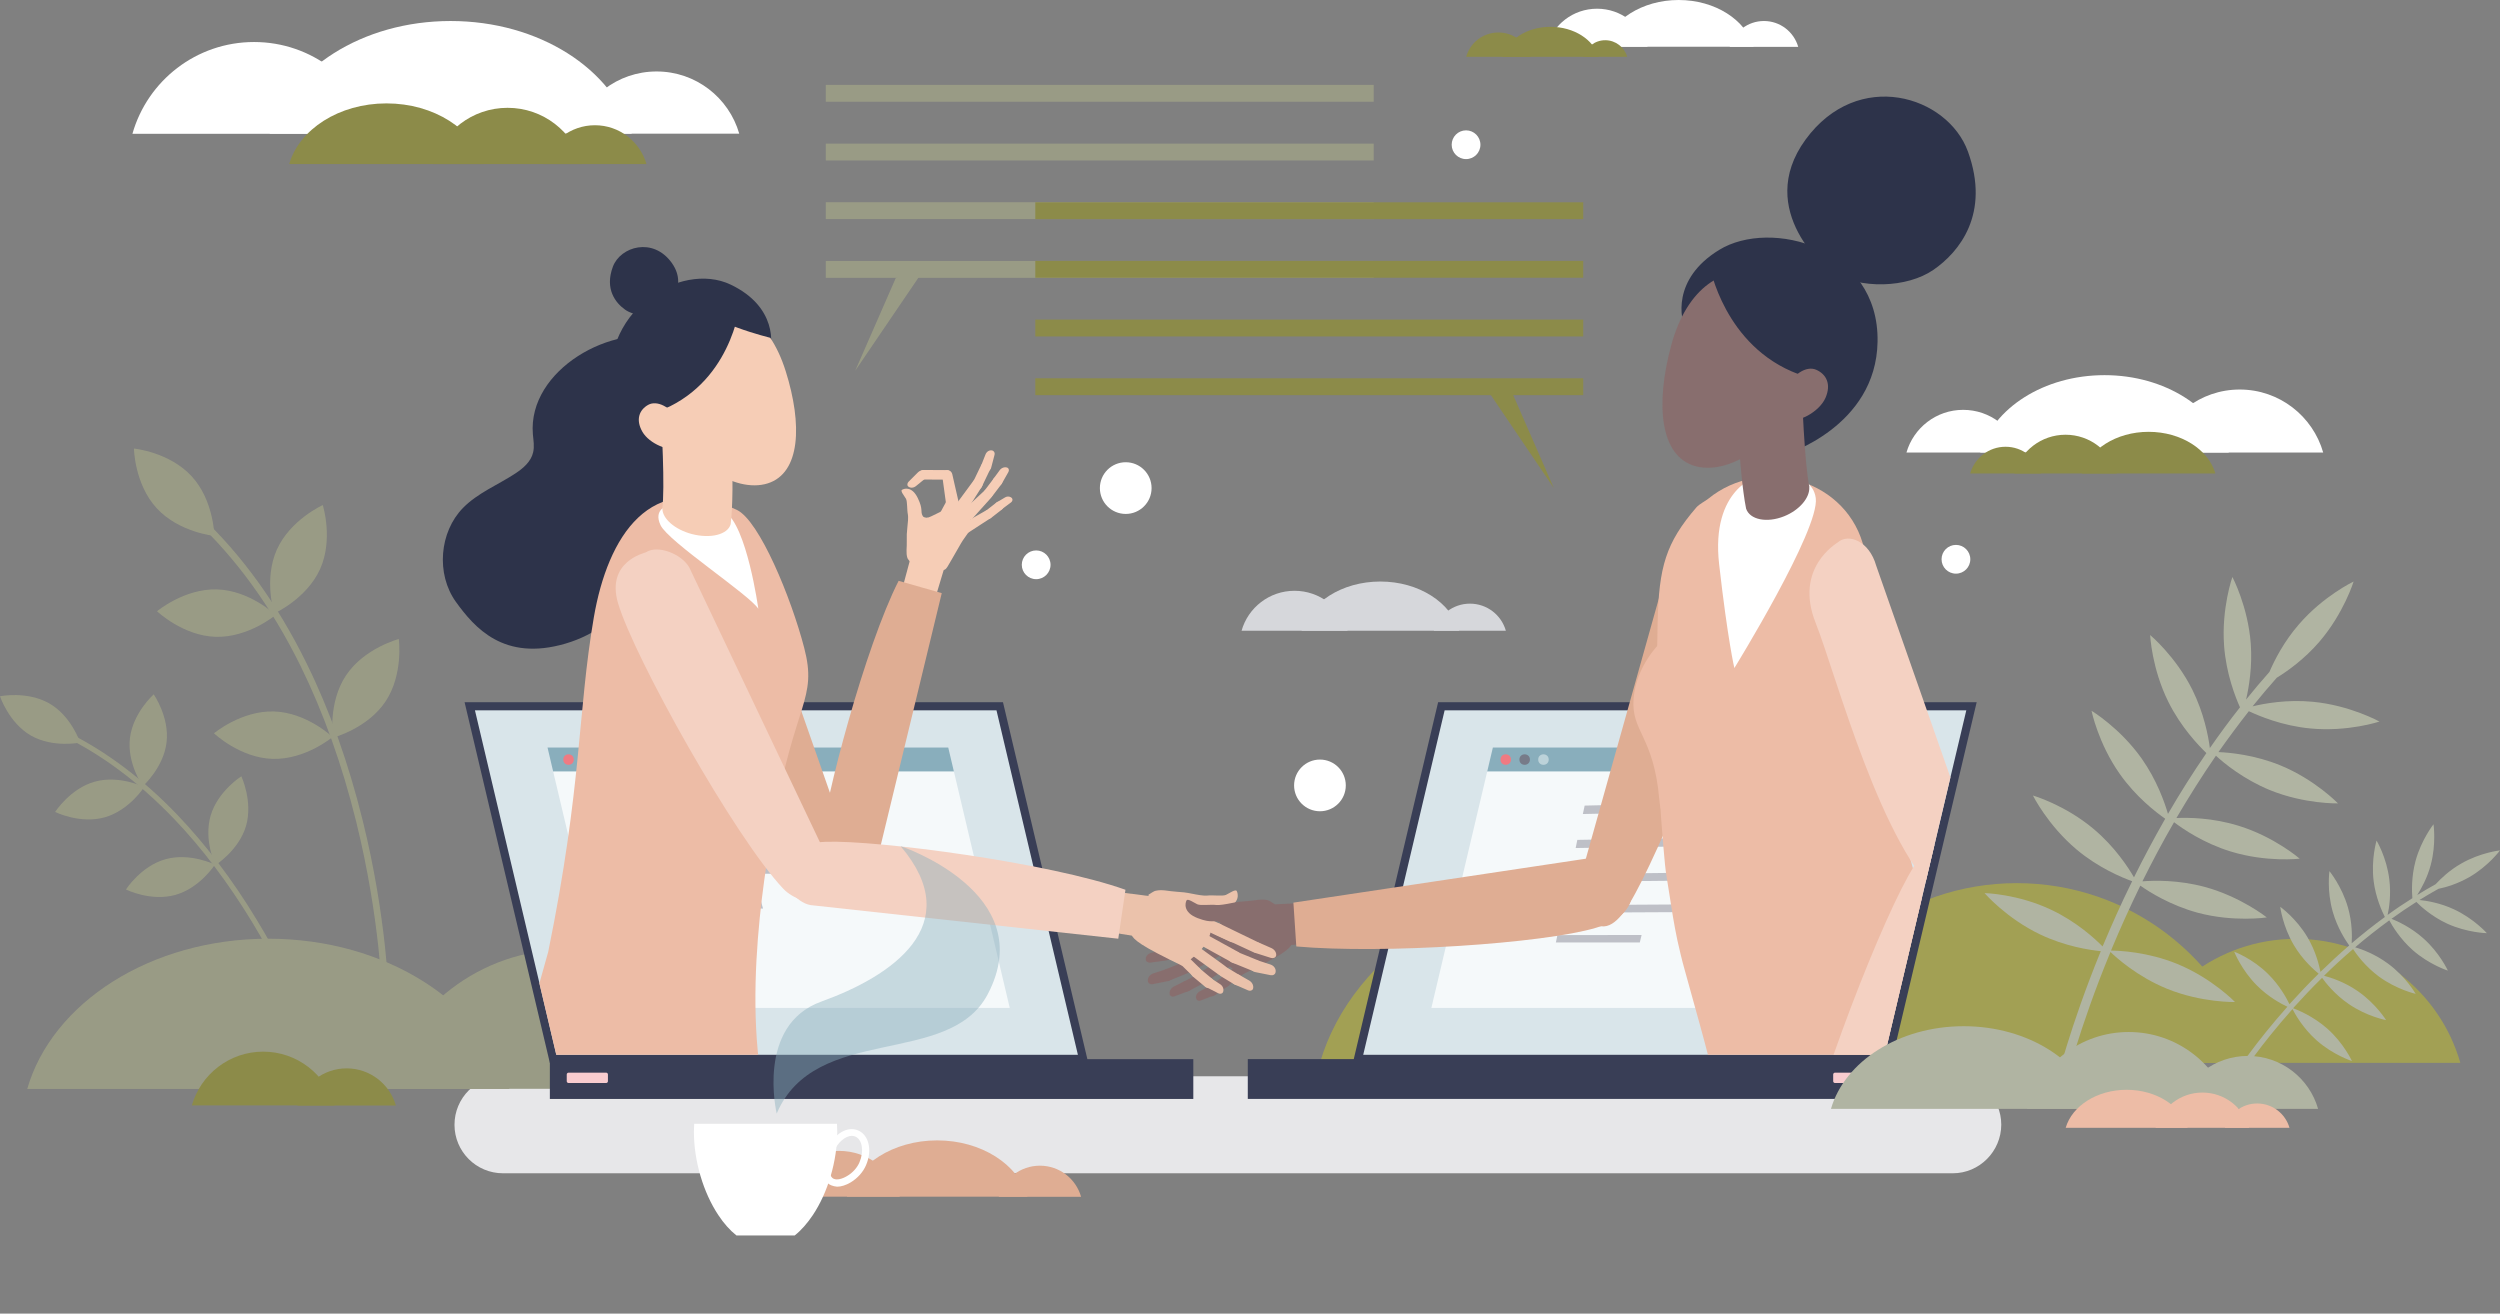 <svg xmlns="http://www.w3.org/2000/svg" xmlns:xlink="http://www.w3.org/1999/xlink" id="Calque_1" x="0px" y="0px" viewBox="0 0 180.86 95.03" style="enable-background:new 0 0 180.86 95.03;" xml:space="preserve"><rect x="0" y="0" width="180.86" height="95.03" fill="#808080" stroke="none"/><style type="text/css">	.st0{fill:#999B85;}	.st1{fill:#8C8B49;}	.st2{fill:#E7E7E9;}	.st3{fill:#D6D7DB;}	.st4{fill:#A2A054;}	.st5{fill:#FFFFFF;}	.st6{fill:#B0B4A2;}	.st7{fill:#DFAD93;}	.st8{fill:#A29394;}	.st9{fill:#393E56;}	.st10{fill:#D9E5EA;}	.st11{fill:#F9CCCF;}	.st12{fill:#89AEBC;}	.st13{fill:#F5F9FA;}	.st14{fill:#EF7A82;}	.st15{fill:#777B89;}	.st16{fill:#BCD2D9;}	.st17{fill:#BEC0C7;}	.st18{clip-path:url(#SVGID_2_);}	.st19{fill:#EDBCA6;}	.st20{fill:#F4D1C2;}	.st21{fill:#EBC2AB;}	.st22{fill:#886E6E;}	.st23{fill:#2D334A;}	.st24{clip-path:url(#SVGID_4_);}	.st25{fill:#F6CDB6;}	.st26{opacity:0.43;fill:#89AEBC;enable-background:new    ;}</style><g>	<g>		<path class="st0" d="M23.16,41.16c-0.97,2.16-3.32,3.22-3.32,3.22s-0.78-2.45,0.19-4.62c0.97-2.16,3.32-3.22,3.32-3.22   S24.13,39,23.16,41.16z"></path>		<path class="st0" d="M27.89,50.75c-1.32,1.97-3.81,2.62-3.81,2.62s-0.36-2.55,0.96-4.52c1.32-1.97,3.81-2.62,3.81-2.62   S29.2,48.78,27.89,50.75z"></path>		<path class="st0" d="M13.86,34.45c1.61,1.74,1.65,4.32,1.65,4.32s-2.56-0.25-4.17-2c-1.61-1.74-1.65-4.32-1.65-4.32   S12.25,32.7,13.86,34.45z"></path>		<path class="st0" d="M15.7,42.64c2.37,0.07,4.24,1.85,4.24,1.85s-1.97,1.65-4.34,1.58c-2.37-0.07-4.24-1.85-4.24-1.85   S13.33,42.57,15.7,42.64z"></path>		<path class="st0" d="M19.82,51.47c2.37,0.07,4.24,1.85,4.24,1.85s-1.97,1.65-4.34,1.58s-4.24-1.85-4.24-1.85   S17.45,51.4,19.82,51.47z"></path>		<g>			<path class="st0" d="M28.13,72.16l-0.48,0.01c0-0.06-0.14-5.68-1.88-12.72c-1.02-4.13-2.38-7.93-4.04-11.3    c-2.08-4.21-4.64-7.75-7.61-10.52l0.33-0.35c3.02,2.82,5.61,6.41,7.71,10.67c1.68,3.4,3.05,7.24,4.08,11.41    C27.99,66.43,28.13,72.1,28.13,72.16z"></path>		</g>	</g>	<g>		<path class="st0" d="M12.05,53.71c-0.22,1.83-1.72,3.17-1.72,3.17S9.18,55.23,9.4,53.4c0.22-1.83,1.72-3.17,1.72-3.17   S12.27,51.88,12.05,53.71z"></path>		<path class="st0" d="M17.8,59.75c-0.52,1.77-2.22,2.84-2.22,2.84s-0.86-1.81-0.34-3.59c0.52-1.77,2.22-2.84,2.22-2.84   S18.31,57.97,17.8,59.75z"></path>		<path class="st0" d="M3.57,50.89c1.6,0.92,2.23,2.83,2.23,2.83s-1.96,0.41-3.57-0.51C0.63,52.28,0,50.37,0,50.37   S1.96,49.97,3.57,50.89z"></path>		<path class="st0" d="M6.85,56.55c1.78-0.5,3.58,0.39,3.58,0.39s-1.08,1.69-2.86,2.19c-1.78,0.5-3.58-0.39-3.58-0.39   S5.07,57.05,6.85,56.55z"></path>		<path class="st0" d="M11.97,62.16c1.78-0.5,3.58,0.39,3.58,0.39s-1.08,1.69-2.86,2.19c-1.78,0.5-3.58-0.39-3.58-0.39   S10.19,62.66,11.97,62.16z"></path>		<g>			<path class="st0" d="M22.96,75.61l-0.36,0.12c-0.01-0.04-1.43-4.19-4.36-9.02c-1.72-2.83-3.62-5.35-5.64-7.46    c-2.53-2.64-5.25-4.68-8.11-6.05l0.16-0.34c2.9,1.39,5.67,3.46,8.22,6.13c2.04,2.14,3.96,4.67,5.69,7.53    C21.53,71.39,22.95,75.57,22.96,75.61z"></path>		</g>	</g>	<g>		<rect x="59.74" y="6.14" class="st0" width="39.64" height="1.22"></rect>		<rect x="59.74" y="10.39" class="st0" width="39.64" height="1.22"></rect>		<rect x="59.74" y="14.63" class="st0" width="39.64" height="1.22"></rect>		<rect x="59.74" y="18.88" class="st0" width="39.64" height="1.22"></rect>		<polygon class="st0" points="64.81,20.1 61.87,26.82 66.85,19.49   "></polygon>	</g>	<g>					<rect x="74.9" y="14.63" transform="matrix(-1 -1.224647e-16 1.224647e-16 -1 189.438 30.485)" class="st1" width="39.64" height="1.22"></rect>					<rect x="74.9" y="18.88" transform="matrix(-1 -1.224647e-16 1.224647e-16 -1 189.438 38.972)" class="st1" width="39.64" height="1.22"></rect>					<rect x="74.9" y="23.12" transform="matrix(-1 -1.224647e-16 1.224647e-16 -1 189.438 47.46)" class="st1" width="39.64" height="1.22"></rect>					<rect x="74.9" y="27.36" transform="matrix(-1 -1.224647e-16 1.224647e-16 -1 189.438 55.947)" class="st1" width="39.64" height="1.22"></rect>		<polygon class="st1" points="109.47,28.58 112.41,35.31 107.44,27.97   "></polygon>	</g>	<g>		<path class="st2" d="M141.27,84.88H36.39c-1.94,0-3.51-1.57-3.51-3.51c0-1.94,1.57-3.51,3.51-3.51h104.88   c1.94,0,3.51,1.57,3.51,3.51C144.77,83.3,143.2,84.88,141.27,84.88z"></path>	</g>	<g>		<path class="st3" d="M106.34,43.67c1.24,0,2.28,0.83,2.6,1.96h-5.21C104.06,44.5,105.11,43.67,106.34,43.67z"></path>		<path class="st3" d="M93.65,42.74c1.82,0,3.36,1.22,3.84,2.89h-7.67C90.29,43.96,91.83,42.74,93.65,42.74z"></path>		<path class="st3" d="M105.56,45.63c-0.59-2.04-2.92-3.56-5.7-3.56c-2.79,0-5.12,1.52-5.7,3.56H105.56z"></path>	</g>	<g>		<path class="st4" d="M145.9,63.89c8.19,0,15.11,5.5,17.25,13h-34.5C130.8,69.38,137.71,63.89,145.9,63.89z"></path>		<path class="st4" d="M166.09,67.92c5.66,0,10.42,3.79,11.9,8.97h-23.81C155.66,71.71,160.43,67.92,166.09,67.92z"></path>		<path class="st4" d="M140.43,76.89c-2.32-8.02-11.5-14-22.47-14c-10.97,0-20.15,5.99-22.47,14H140.43z"></path>	</g>	<g>		<path class="st5" d="M47.5,5.17c2.84,0,5.23,1.9,5.98,4.5H41.53C42.27,7.07,44.66,5.17,47.5,5.17z"></path>		<path class="st5" d="M18.38,3.04c4.18,0,7.71,2.8,8.8,6.64H9.58C10.67,5.84,14.2,3.04,18.38,3.04z"></path>		<path class="st5" d="M45.7,9.67C44.35,5,39,1.52,32.6,1.52S20.86,5,19.51,9.67H45.7z"></path>	</g>	<g>		<path class="st1" d="M36.72,7.8c2.57,0,4.73,1.72,5.4,4.07h-10.8C31.99,9.52,34.15,7.8,36.72,7.8z"></path>		<path class="st1" d="M43.04,9.06c1.77,0,3.26,1.19,3.73,2.81h-7.45C39.77,10.25,41.27,9.06,43.04,9.06z"></path>		<path class="st1" d="M35,11.87c-0.73-2.51-3.6-4.39-7.04-4.39s-6.31,1.88-7.04,4.39H35z"></path>	</g>	<g>		<path class="st5" d="M142.02,29.65c-1.95,0-3.59,1.31-4.1,3.09h8.21C145.62,30.95,143.97,29.65,142.02,29.65z"></path>		<path class="st5" d="M162.03,28.18c-2.87,0-5.29,1.93-6.05,4.56h12.09C167.32,30.11,164.9,28.18,162.03,28.18z"></path>		<path class="st5" d="M143.26,32.74c0.93-3.21,4.6-5.6,8.99-5.6s8.06,2.4,8.99,5.6H143.26z"></path>	</g>	<g>		<path class="st1" d="M149.43,31.45c-1.76,0-3.25,1.18-3.71,2.8h7.42C152.68,32.63,151.19,31.45,149.43,31.45z"></path>		<path class="st1" d="M145.09,32.32c-1.22,0-2.24,0.82-2.56,1.93h5.12C147.33,33.14,146.31,32.32,145.09,32.32z"></path>		<path class="st1" d="M150.61,34.25c0.5-1.72,2.47-3.01,4.83-3.01s4.33,1.29,4.83,3.01H150.61z"></path>	</g>	<g>		<path class="st5" d="M127.61,1.52c1.18,0,2.17,0.79,2.48,1.87h-4.96C125.44,2.3,126.44,1.52,127.61,1.52z"></path>		<path class="st5" d="M115.54,0.63c1.73,0,3.2,1.16,3.65,2.75h-7.3C112.34,1.79,113.8,0.63,115.54,0.63z"></path>		<path class="st5" d="M126.86,3.38C126.3,1.45,124.09,0,121.44,0s-4.87,1.45-5.43,3.38H126.86z"></path>	</g>	<g>		<path class="st0" d="M41.09,68.68c6.36,0,11.72,4.27,13.39,10.09H27.71C29.37,72.95,34.73,68.68,41.09,68.68z"></path>		<path class="st0" d="M56.76,71.81c4.39,0,8.09,2.94,9.24,6.96H47.52C48.67,74.75,52.37,71.81,56.76,71.81z"></path>		<path class="st0" d="M36.85,78.78c-1.8-6.22-8.92-10.87-17.44-10.87S3.76,72.55,1.97,78.78H36.85z"></path>	</g>	<g>		<path class="st1" d="M19.04,76.08c2.45,0,4.52,1.65,5.16,3.89H13.88C14.52,77.73,16.59,76.08,19.04,76.08z"></path>		<path class="st1" d="M25.08,77.29c1.69,0,3.12,1.14,3.56,2.69h-7.13C21.96,78.42,23.39,77.29,25.08,77.29z"></path>	</g>	<path class="st6" d="M148.42,65.83c1.79,0.85,3.11,2.05,3.69,2.64c0.02-0.05,0.04-0.11,0.07-0.16c0.58-1.38,1.26-2.92,2.07-4.56  c-0.73-0.26-2.45-0.97-4.03-2.3c-2.08-1.75-3.15-3.9-3.15-3.9s2.31,0.67,4.39,2.42c1.53,1.28,2.51,2.79,2.92,3.5  c0.67-1.36,1.43-2.78,2.26-4.24c-0.65-0.45-2.11-1.57-3.28-3.23c-1.57-2.22-2.05-4.58-2.05-4.58s2.06,1.24,3.63,3.46  c1.09,1.55,1.66,3.17,1.9,4c0.84-1.45,1.77-2.93,2.78-4.4c-0.57-0.55-1.84-1.87-2.75-3.7c-1.21-2.43-1.32-4.84-1.32-4.84  s1.85,1.54,3.06,3.97c0.83,1.68,1.15,3.34,1.26,4.21c0.69-0.99,1.41-1.98,2.18-2.95c-0.33-0.73-1-2.43-1.15-4.45  c-0.2-2.71,0.6-4.98,0.6-4.98s1.13,2.13,1.33,4.83c0.12,1.65-0.13,3.13-0.34,4.04c0.55-0.68,1.11-1.35,1.69-2  c0.37-0.86,1.05-2.2,2.14-3.45c1.78-2.06,3.95-3.09,3.95-3.09s-0.71,2.3-2.48,4.36c-1.07,1.24-2.28,2.11-3.08,2.6  c-0.6,0.68-1.19,1.37-1.75,2.07c0.86-0.21,2.51-0.51,4.37-0.33c2.7,0.26,4.81,1.43,4.81,1.43s-2.28,0.76-4.99,0.5  c-2.05-0.19-3.76-0.92-4.46-1.25c-0.77,0.98-1.5,1.97-2.2,2.96c0.82,0.03,2.61,0.2,4.46,0.95c2.52,1.03,4.19,2.76,4.19,2.76  s-2.41,0.06-4.92-0.96c-1.91-0.78-3.34-1.96-3.91-2.49c-1.04,1.51-1.99,3.03-2.86,4.51c0.83-0.04,2.61-0.03,4.5,0.56  c2.6,0.8,4.42,2.38,4.42,2.38s-2.39,0.28-4.99-0.52c-1.96-0.6-3.47-1.64-4.1-2.12c-0.85,1.47-1.61,2.91-2.29,4.28  c0.84-0.07,2.6-0.11,4.5,0.4c2.62,0.71,4.5,2.21,4.5,2.21s-2.38,0.36-5-0.34c-1.95-0.53-3.49-1.49-4.15-1.96  c-0.79,1.62-1.47,3.14-2.04,4.5c-0.03,0.07-0.06,0.14-0.08,0.2c0.55,0,2.62,0.08,4.78,0.96c2.52,1.03,4.19,2.76,4.19,2.76  s-2.41,0.06-4.92-0.96c-2.16-0.88-3.7-2.28-4.09-2.66c-2.31,5.59-3.29,9.68-3.3,9.72l-0.65-0.15c0.01-0.04,0.98-4.09,3.25-9.63  c-0.82-0.08-2.59-0.35-4.39-1.21c-2.45-1.17-4.02-2.99-4.02-2.99S145.97,64.66,148.42,65.83z"></path>	<path class="st6" d="M164.09,70.47c0.83,0.82,1.33,1.74,1.54,2.18c0.02-0.03,0.05-0.05,0.07-0.08c0.59-0.65,1.27-1.38,2.04-2.13  c-0.35-0.29-1.17-1.01-1.79-2.06c-0.82-1.38-0.99-2.78-0.99-2.78s1.15,0.82,1.97,2.2c0.6,1.01,0.85,2.04,0.94,2.51  c0.64-0.62,1.33-1.27,2.08-1.91c-0.27-0.38-0.86-1.28-1.19-2.44c-0.44-1.54-0.24-2.94-0.24-2.94s0.9,1.09,1.34,2.63  c0.31,1.07,0.3,2.08,0.27,2.59c0.75-0.64,1.55-1.28,2.4-1.9c-0.21-0.42-0.66-1.4-0.81-2.59c-0.2-1.59,0.21-2.94,0.21-2.94  s0.73,1.22,0.92,2.8c0.14,1.09-0.01,2.08-0.12,2.58c0.57-0.42,1.17-0.82,1.79-1.21c-0.04-0.47-0.08-1.54,0.23-2.7  c0.42-1.54,1.3-2.65,1.3-2.65s0.21,1.4-0.2,2.94c-0.25,0.94-0.68,1.71-0.98,2.18c0.43-0.27,0.88-0.53,1.33-0.78  c0.37-0.4,1.01-1.02,1.86-1.5c1.39-0.8,2.8-0.95,2.8-0.95s-0.84,1.14-2.23,1.94c-0.84,0.48-1.68,0.73-2.22,0.84  c-0.47,0.26-0.93,0.53-1.38,0.81c0.52,0.05,1.5,0.21,2.49,0.67c1.45,0.67,2.39,1.73,2.39,1.73s-1.42-0.03-2.87-0.69  c-1.1-0.51-1.91-1.24-2.23-1.57c-0.62,0.39-1.22,0.8-1.8,1.22c0.45,0.18,1.41,0.62,2.29,1.4c1.2,1.06,1.79,2.35,1.79,2.35  s-1.35-0.43-2.55-1.49c-0.91-0.81-1.47-1.74-1.69-2.15c-0.87,0.64-1.7,1.29-2.47,1.95c0.47,0.14,1.45,0.49,2.39,1.19  c1.29,0.95,1.99,2.18,1.99,2.18s-1.38-0.31-2.67-1.26c-0.97-0.72-1.61-1.59-1.86-1.98c-0.76,0.65-1.46,1.3-2.1,1.93  c0.48,0.13,1.47,0.44,2.42,1.1c1.32,0.9,2.07,2.11,2.07,2.11s-1.39-0.26-2.71-1.17c-0.98-0.67-1.65-1.51-1.92-1.89  c-0.76,0.74-1.43,1.46-2.01,2.1c-0.03,0.03-0.06,0.06-0.09,0.1c0.3,0.11,1.44,0.56,2.47,1.47c1.2,1.06,1.79,2.35,1.79,2.35  s-1.35-0.43-2.55-1.49c-1.03-0.91-1.61-1.99-1.75-2.27c-2.37,2.66-3.71,4.74-3.73,4.76l-0.33-0.21c0.01-0.02,1.34-2.08,3.69-4.72  c-0.44-0.2-1.37-0.7-2.2-1.53c-1.13-1.13-1.65-2.45-1.65-2.45S162.96,69.34,164.09,70.47z"></path>	<g>		<path class="st7" d="M75.23,84.33c1.42,0,2.61,0.95,2.98,2.25h-5.96C72.62,85.28,73.81,84.33,75.23,84.33z"></path>		<path class="st7" d="M60.7,83.26c2.09,0,3.85,1.4,4.39,3.31h-8.78C56.85,84.66,58.61,83.26,60.7,83.26z"></path>		<path class="st7" d="M74.33,86.57c-0.67-2.33-3.34-4.07-6.53-4.07c-3.19,0-5.86,1.74-6.53,4.07H74.33z"></path>	</g>	<g>		<path class="st8" d="M42.06,70.94c0.22-0.04,0.43,0.11,0.47,0.33c0.02,0.1,0,0.2-0.05,0.28c0.29,0.39,0.56,0.79,0.79,1.2   c0-0.39,0.02-0.97,0.15-1.53c-0.09-0.06-0.16-0.16-0.19-0.28c-0.04-0.23,0.11-0.44,0.33-0.48c0.22-0.04,0.43,0.11,0.47,0.33   s-0.11,0.44-0.33,0.48c-0.03,0-0.05,0.01-0.08,0.01c-0.2,0.84-0.13,1.75-0.12,1.9c0.49,0.92,0.85,1.83,1.1,2.54   c0.44,1.29,0.62,2.25,0.62,2.26l-0.22,0.04c0-0.01-0.17-0.96-0.61-2.22c-0.13-0.38-0.29-0.82-0.49-1.28   c-0.15-0.06-0.71-0.26-1.5-0.27c-0.03,0.17-0.16,0.3-0.33,0.34c-0.22,0.04-0.43-0.11-0.47-0.33c-0.04-0.23,0.11-0.44,0.33-0.48   c0.2-0.04,0.38,0.08,0.45,0.26c0.63,0,1.11,0.12,1.39,0.21c-0.37-0.82-0.85-1.71-1.46-2.52c-0.04,0.02-0.08,0.04-0.12,0.04   c-0.22,0.04-0.43-0.11-0.47-0.33C41.69,71.2,41.84,70.98,42.06,70.94z"></path>		<path class="st8" d="M46.49,74.64c-0.12-0.11-0.57-0.5-1.3-0.79c-0.09,0.14-0.25,0.23-0.42,0.2c-0.22-0.04-0.37-0.26-0.33-0.48   c0.04-0.23,0.25-0.37,0.48-0.33c0.2,0.04,0.33,0.21,0.33,0.4c0.58,0.23,1,0.52,1.23,0.7c-0.06-0.9-0.21-1.91-0.5-2.88   c-0.04,0.01-0.08,0.01-0.13,0c-0.22-0.04-0.37-0.26-0.33-0.48c0.04-0.23,0.25-0.37,0.48-0.33c0.22,0.04,0.37,0.26,0.33,0.48   c-0.02,0.1-0.07,0.19-0.14,0.25c0.14,0.47,0.25,0.94,0.33,1.41c0.13-0.37,0.35-0.91,0.67-1.38c-0.07-0.09-0.1-0.21-0.08-0.33   c0.04-0.23,0.25-0.37,0.48-0.33c0.22,0.04,0.37,0.26,0.33,0.48s-0.25,0.37-0.48,0.33c-0.03,0-0.05-0.01-0.07-0.02   c-0.47,0.72-0.73,1.6-0.77,1.73c0.14,1.04,0.17,2.02,0.15,2.78c-0.03,1.36-0.2,2.33-0.2,2.34l-0.22-0.04c0-0.01,0.17-0.96,0.2-2.3   C46.52,75.62,46.51,75.15,46.49,74.64z"></path>	</g>	<g>		<path class="st1" d="M116.13,2.91c0.75,0,1.39,0.51,1.59,1.2h-3.17C114.74,3.42,115.37,2.91,116.13,2.91z"></path>		<path class="st1" d="M108.4,2.35c1.11,0,2.05,0.74,2.34,1.76h-4.67C106.35,3.09,107.29,2.35,108.4,2.35z"></path>		<path class="st1" d="M115.65,4.11c-0.36-1.24-1.78-2.17-3.48-2.17c-1.7,0-3.12,0.93-3.48,2.17H115.65z"></path>	</g>	<circle class="st5" cx="74.96" cy="40.86" r="1.04"></circle>	<circle class="st5" cx="141.5" cy="40.46" r="1.04"></circle>	<circle class="st5" cx="106.06" cy="10.47" r="1.04"></circle>	<circle class="st5" cx="81.44" cy="35.31" r="1.87"></circle>	<circle class="st5" cx="95.49" cy="56.82" r="1.87"></circle>	<g>		<rect x="90.27" y="76.62" class="st9" width="46.55" height="2.88"></rect>		<polygon class="st9" points="136.82,76.9 97.87,76.9 104.04,50.8 143,50.8   "></polygon>		<polygon class="st10" points="98.62,76.31 104.51,51.39 142.25,51.39 136.35,76.31   "></polygon>		<path class="st11" d="M135.47,78.35h-2.72c-0.07,0-0.13-0.06-0.13-0.13v-0.49c0-0.07,0.06-0.13,0.13-0.13h2.72   c0.07,0,0.13,0.06,0.13,0.13v0.49C135.6,78.29,135.54,78.35,135.47,78.35z"></path>		<g>			<polygon class="st12" points="136.99,54.08 108,54.08 107.59,55.82 136.58,55.82    "></polygon>			<polygon class="st13" points="107.59,55.82 103.55,72.92 132.53,72.92 136.58,55.82    "></polygon>		</g>		<circle class="st14" cx="108.93" cy="54.95" r="0.38"></circle>		<circle class="st15" cx="110.3" cy="54.95" r="0.38"></circle>		<circle class="st16" cx="111.66" cy="54.95" r="0.38"></circle>		<g>			<polygon class="st17" points="124.11,61.19 113.99,61.35 114.11,60.76 124.28,60.59    "></polygon>			<polygon class="st17" points="121.03,58.75 114.51,58.89 114.64,58.28 121.19,58.13    "></polygon>			<polygon class="st17" points="130.7,65.94 113.01,66.03 113.12,65.48 130.9,65.37    "></polygon>			<polygon class="st17" points="118.63,68.18 112.56,68.18 112.67,67.65 118.76,67.64    "></polygon>			<polygon class="st17" points="131.49,63.61 113.48,63.79 113.6,63.23 131.69,63.02    "></polygon>		</g>	</g>	<g>					<rect x="39.78" y="76.62" transform="matrix(-1 -1.224647e-16 1.224647e-16 -1 126.109 156.123)" class="st9" width="46.55" height="2.88"></rect>		<polygon class="st9" points="39.78,76.9 78.73,76.9 72.56,50.8 33.61,50.8   "></polygon>		<polygon class="st10" points="77.98,76.31 72.09,51.39 34.36,51.39 40.25,76.31   "></polygon>		<path class="st11" d="M41.13,78.35h2.72c0.07,0,0.13-0.06,0.13-0.13l0-0.49c0-0.07-0.06-0.13-0.13-0.13h-2.72   c-0.07,0-0.13,0.06-0.13,0.13v0.49C41,78.29,41.06,78.35,41.13,78.35z"></path>		<g>			<polygon class="st12" points="39.61,54.08 68.6,54.08 69.01,55.82 40.02,55.82    "></polygon>			<polygon class="st13" points="69.01,55.82 73.05,72.92 44.07,72.92 40.02,55.82    "></polygon>		</g>		<circle class="st14" cx="41.13" cy="54.95" r="0.38"></circle>		<circle class="st15" cx="42.49" cy="54.95" r="0.38"></circle>		<circle class="st16" cx="43.85" cy="54.95" r="0.38"></circle>		<g>			<polygon class="st17" points="55.03,65.12 44.91,64.97 45.03,65.55 55.2,65.73    "></polygon>			<polygon class="st17" points="51.95,67.56 45.42,67.43 45.55,68.04 52.1,68.18    "></polygon>			<polygon class="st17" points="61.62,60.37 43.92,60.29 44.04,60.84 61.81,60.95    "></polygon>			<polygon class="st17" points="49.54,58.13 43.47,58.13 43.58,58.66 49.68,58.67    "></polygon>			<polygon class="st17" points="62.4,62.7 44.39,62.52 44.51,63.09 62.6,63.29    "></polygon>		</g>	</g>	<g>		<defs>			<polygon id="SVGID_1_" points="140.25,51.39 140.25,36.5 146.63,7.8 134.11,4.11 112.23,20.18 114.51,38.08 107.59,47.68     91.42,53.12 78.73,58.5 77.68,69.54 83.97,77.08 99,74.69 98.62,76.31 136.35,76.31 142.25,51.39    "></polygon>		</defs>		<clipPath id="SVGID_2_">			<use xlink:href="#SVGID_1_" style="overflow:visible;"></use>		</clipPath>		<g class="st18">			<path class="st7" d="M126.76,42.29c0.32-3.13-2.76-3.39-2.85-3.43c-1.01-0.46-2.71,0.44-3.08,1.51l-6.86,24.45    c-0.16,0.38,0.97,1.89,1.41,2.09c0.15,0.07,0.3,0.1,0.45,0.1c1.11,0.17,2.03-1.57,2.5-2.43    C120.63,60.36,126.34,46.37,126.76,42.29z"></path>			<g>				<path class="st19" d="M140.87,69.98c-0.32-0.87-0.63-1.71-0.95-2.55c-0.21-0.55-0.41-1.09-0.59-1.61c-0.4-1.2-0.8-2.38-1.1-3.59     c-0.14-0.57-0.3-1.15-0.42-1.69c-0.31-1.33-0.64-2.68-0.87-3.99c-0.1-0.56-0.24-1.17-0.32-1.66c-0.55-3.26-1.01-6.67-1.2-9.88     c-0.11-1.88-0.16-3.53-0.54-5.23c-1.12-5.08-7.4-6.89-11.31-3.69c-0.21,0.17-0.63,0.37-0.85,0.62c-2.21,2.57-2.71,4.3-2.8,8.33     c-0.11,4.87-0.05,10.99,0.39,15.92c0.03,0.3,0.1,1.12,0.14,1.55c0.05,0.61,0.21,1.42,0.32,2.18c0.16,1.05,0.34,2.21,0.58,3.34     c0.15,0.68,0.33,1.44,0.54,2.18c0.36,1.32,0.76,2.73,1.13,4.08c0.1,0.38,0.22,0.79,0.32,1.18c0.08,0.3,0.16,0.61,0.24,0.92     c0.19,0.74,0.34,1.48,0.5,2.23c0.13,0.66,0.29,1.33,0.38,2c0.11,0.91,0.21,1.84,0.31,2.75c1.99-0.2,3.9-0.94,5.63-1.92     c2.91-1.64,5.61-3.81,8.89-4.64c1.1-0.28,2.13-0.35,3.24-0.49c-0.2-1.57-0.56-3.19-1.06-4.68     C141.26,71.06,141.07,70.52,140.87,69.98z"></path>			</g>			<path class="st20" d="M131.35,45.06c-1.58-3.98,1.54-5.76,1.6-5.82c0.77-0.68,2.28-0.1,2.78,1.68l7.63,21.77    c0.3,0.37-0.12,2.2-0.45,2.5c-0.11,0.1-1.42,0.72-2.29-0.02C136.08,61.34,132.89,48.96,131.35,45.06z"></path>			<path class="st5" d="M127.22,34.42c0,0-3.48,0.88-2.85,6.41s1.1,7.5,1.1,7.5s6.18-10.02,5.89-12.29    C131.07,33.77,127.22,34.42,127.22,34.42z"></path>			<g>				<polygon class="st21" points="131.05,84.39 133.71,85.58 130.62,90.95 128.11,89.69     "></polygon>				<path class="st21" d="M125.96,89.16c1.01-0.84,3.38-1.78,3.46-1.75l1.83,2.28c-0.04,0.43-0.37,1.27-0.77,1.73     c-0.41,0.47-0.93,0.83-1.52,1.06l-1.09,0.42l-1.12-0.66l-0.93-0.88l-0.92-1.51L125.96,89.16z"></path>				<path class="st21" d="M123.55,92.03l2.05-1.5c0.22-0.17,0.29-0.48,0.14-0.69l0,0c-0.15-0.22-0.45-0.26-0.67-0.09l-2.05,1.5     c-0.22,0.17-0.29,0.48-0.14,0.69l0,0C123.02,92.15,123.32,92.2,123.55,92.03z"></path>				<path class="st21" d="M126.58,94.17l0.58-2.53c0.06-0.24-0.1-0.48-0.34-0.54l0,0c-0.24-0.06-0.48,0.1-0.54,0.34l-0.58,2.53     c-0.06,0.24,0.1,0.48,0.34,0.54l0,0C126.29,94.56,126.53,94.41,126.58,94.17z"></path>				<path class="st21" d="M127.81,94.12l0.44-2.27c0.04-0.22-0.1-0.44-0.33-0.48l0,0c-0.22-0.04-0.44,0.1-0.48,0.33l-0.44,2.27     c-0.04,0.22,0.1,0.44,0.33,0.48l0,0C127.56,94.49,127.77,94.34,127.81,94.12z"></path>				<path class="st21" d="M127.68,94.52l0.71-0.21c0.24-0.07,0.39-0.29,0.34-0.5l0,0c-0.05-0.19-0.27-0.3-0.5-0.25l-0.73,0.14     c-0.27,0.05-0.45,0.29-0.39,0.51l0.02,0.07C127.19,94.48,127.43,94.59,127.68,94.52z"></path>				<path class="st21" d="M122.18,93.26l1.38-1.25c0.21-0.19,0.23-0.5,0.06-0.69l0,0c-0.17-0.2-0.47-0.2-0.68-0.02l-1.38,1.25     c-0.21,0.19-0.23,0.5-0.06,0.69l0,0C121.67,93.44,121.98,93.45,122.18,93.26z"></path>				<path class="st21" d="M126.11,94.16l-0.8-0.52l0,0c-0.26-0.15-0.58-0.07-0.7,0.17l0,0c-0.11,0.23,0,0.52,0.26,0.65l1.06,0.53     c0.16,0.08,0.36,0.02,0.42-0.13l0,0C126.46,94.62,126.36,94.32,126.11,94.16z"></path>				<path class="st21" d="M128.4,93.17l-0.3,0.61l0,0c-0.08,0.2,0,0.41,0.18,0.48l0,0c0.17,0.06,0.37-0.05,0.43-0.24l0.28-0.8     c0.04-0.12-0.01-0.25-0.13-0.29l0,0C128.69,92.88,128.5,92.98,128.4,93.17z"></path>				<path class="st21" d="M125.15,92.91l1.45-2.19c0.14-0.22,0.08-0.51-0.13-0.65l0,0c-0.22-0.14-0.51-0.08-0.65,0.13l-1.45,2.19     c-0.14,0.22-0.08,0.51,0.13,0.65l0,0C124.72,93.18,125.01,93.13,125.15,92.91z"></path>				<path class="st21" d="M125.46,93.92l-0.25-1.37c-0.05-0.25-0.29-0.41-0.53-0.37l0,0c-0.25,0.05-0.41,0.29-0.37,0.53l0.25,1.37     c0.05,0.25,0.29,0.41,0.53,0.37l0,0C125.34,94.41,125.51,94.17,125.46,93.92z"></path>				<path class="st21" d="M127.6,93.93l-1.49-0.19c-0.22-0.03-0.43,0.13-0.46,0.35l0,0c-0.03,0.22,0.13,0.43,0.35,0.46l1.49,0.19     c0.22,0.03,0.43-0.13,0.46-0.35l0,0C127.98,94.16,127.83,93.96,127.6,93.93z"></path>				<path class="st21" d="M121.42,93.95l0.72-0.67l0,0c0.21-0.22,0.22-0.56,0.02-0.74l0,0c-0.19-0.17-0.51-0.13-0.7,0.1l-0.8,0.93     c-0.12,0.14-0.12,0.35,0.01,0.45l0,0C120.89,94.19,121.2,94.16,121.42,93.95z"></path>				<path class="st21" d="M129.4,87.52c0.06,0.57,0,1.06-0.7,1.7c-0.56,0.51-1.06,0.75-1.54,0.77c-0.49,0.02-0.99-0.17-1.11-0.62     c-0.03-0.11-0.08-0.21-0.16-0.23c0,0,0,0,0,0c-0.41-0.13-0.45,0.17-1.45-0.05c-1-0.22-0.86-0.84-0.79-0.99     c0.07-0.15,0.5,0.07,0.72,0.14c0.22,0.07,0.89-0.13,1.23-0.13c0.2,0,0.66-0.14,1-0.26c0.33-0.11,0.66-0.2,0.99-0.26     c0.49-0.09,0.91-0.28,1.33-0.25C129.05,87.35,129.28,87.49,129.4,87.52z"></path>			</g>			<g>				<path class="st20" d="M130.07,85.12c1.21-6.18,6.25-19.11,8.41-22.47c1.79-2.78,3.46-1.65,3.54-1.63     c0.97,0.29,1.76,2.03,1.32,3.16l-9.75,22.57L130.07,85.12z"></path>			</g>			<g>				<polygon class="st22" points="98.19,65.11 98.7,67.93 92.34,68.45 91.94,65.44     "></polygon>				<path class="st22" d="M89.11,66.15c1.52-0.27,3.08-0.68,3.15-0.64l1.26,2.61c-0.14,0.4-0.22,0.68-2.81,1.97l-0.96,0.47     l-0.98-0.8c-0.15-0.12-0.29-0.26-0.41-0.42l-0.16-0.2c-0.33-0.41-0.52-0.91-0.55-1.44l-0.02-0.32     C87.62,67.19,89.24,66.23,89.11,66.15L89.11,66.15z"></path>				<path class="st22" d="M85.94,68.02l2.75-1.28c0.22-0.1,0.48-0.01,0.58,0.21v0c0.1,0.22,0.01,0.48-0.21,0.58l-2.75,1.28     c-0.22,0.1-0.48,0.01-0.58-0.21l0,0C85.63,68.38,85.72,68.12,85.94,68.02z"></path>				<path class="st22" d="M84.29,68.67l1.78-0.66c0.21-0.08,0.45,0.03,0.52,0.24l0,0c0.08,0.21-0.03,0.45-0.24,0.52l-1.78,0.66     c-0.21,0.08-0.45-0.03-0.52-0.24l0,0C83.97,68.98,84.07,68.75,84.29,68.67z"></path>				<path class="st22" d="M83.32,68.92l0.87-0.21l0,0c0.28-0.05,0.54,0.1,0.57,0.32l0,0c0.03,0.22-0.16,0.42-0.43,0.46l-1.11,0.15     c-0.17,0.02-0.32-0.08-0.33-0.22l0,0C82.86,69.19,83.05,68.98,83.32,68.92z"></path>				<path class="st22" d="M83.44,70.42l0.85-0.28l0,0c0.27-0.07,0.54,0.08,0.59,0.32l0,0c0.05,0.23-0.13,0.47-0.39,0.52l-1.1,0.22     c-0.17,0.03-0.33-0.06-0.35-0.22v0C83.01,70.74,83.18,70.5,83.44,70.42z"></path>				<path class="st22" d="M85.78,69.5l2.34-1.29c0.21-0.12,0.48-0.04,0.6,0.17l0,0c0.12,0.21,0.04,0.48-0.17,0.6l-2.34,1.29     c-0.21,0.12-0.48,0.04-0.6-0.17l0,0C85.49,69.89,85.57,69.62,85.78,69.5z"></path>				<path class="st22" d="M84.39,70.1l1.5-0.61c0.22-0.09,0.47,0.02,0.56,0.23l0,0c0.09,0.22-0.02,0.47-0.23,0.56l-1.5,0.61     c-0.22,0.09-0.47-0.02-0.56-0.23l0,0C84.07,70.44,84.17,70.19,84.39,70.1z"></path>				<path class="st22" d="M84.92,71.37L85.66,71l0,0c0.24-0.1,0.49-0.01,0.56,0.2l0,0c0.07,0.2-0.07,0.44-0.3,0.52l-0.96,0.36     c-0.15,0.06-0.3-0.01-0.34-0.14l0,0C84.57,71.72,84.7,71.49,84.92,71.37z"></path>				<path class="st22" d="M86.78,70.38l1.85-1.19c0.22-0.14,0.49-0.11,0.6,0.08l0,0c0.12,0.18,0.03,0.44-0.18,0.59l-1.85,1.19     c-0.22,0.14-0.49,0.11-0.6-0.08l0,0C86.48,70.78,86.56,70.52,86.78,70.38z"></path>				<path class="st22" d="M85.68,71l0.97-0.52c0.23-0.12,0.49-0.07,0.59,0.12l0,0c0.1,0.19-0.01,0.44-0.24,0.56l-0.97,0.52     c-0.23,0.12-0.49,0.07-0.59-0.12l0,0C85.34,71.37,85.45,71.12,85.68,71z"></path>				<path class="st22" d="M86.8,71.71l0.7-0.36l0,0c0.22-0.1,0.48-0.02,0.56,0.18l0,0c0.07,0.19-0.05,0.41-0.27,0.49l-0.92,0.36     c-0.14,0.06-0.29,0-0.33-0.13l0,0C86.47,72.05,86.59,71.83,86.8,71.71z"></path>				<path class="st22" d="M88.4,70.7l1.71-1.37c0.17-0.13,0.41-0.11,0.54,0.06l0,0c0.13,0.17,0.11,0.41-0.06,0.54l-1.71,1.37     c-0.17,0.13-0.41,0.11-0.54-0.06l0,0C88.21,71.08,88.23,70.83,88.4,70.7z"></path>				<path class="st22" d="M87.43,71.38l0.96-0.65c0.17-0.12,0.41-0.07,0.53,0.1l0,0c0.12,0.17,0.07,0.41-0.1,0.53l-0.96,0.65     c-0.17,0.12-0.41,0.07-0.53-0.1l0,0C87.21,71.73,87.25,71.5,87.43,71.38z"></path>				<path class="st21" d="M83.09,64.72c-0.03,0.67,0.07,1.24,0.89,1.87c0.65,0.5,1.22,0.7,1.75,0.65c0.54-0.06,1.07-0.36,1.18-0.9     c0.03-0.14,0.08-0.26,0.16-0.3c0,0,0,0,0,0c0.44-0.22,0.51,0.12,1.6-0.3c1.09-0.42,0.89-1.12,0.8-1.28     c-0.09-0.16-0.54,0.17-0.78,0.28c-0.24,0.11-0.98,0-1.36,0.05c-0.22,0.03-0.73-0.06-1.12-0.14c-0.37-0.08-0.74-0.12-1.11-0.14     c-0.55-0.03-1.02-0.18-1.48-0.07C83.46,64.46,83.22,64.66,83.09,64.72z"></path>				<polygon class="st21" points="77.2,64.06 76.48,66.83 82.78,67.83 83.4,64.86     "></polygon>				<path class="st21" d="M86.19,65.47c-1.52-0.27-3.08-0.68-3.15-0.64l-1.26,2.61c0.14,0.4,0.22,0.68,2.81,1.97l0.96,0.47l0.97-0.8     c0.15-0.12,0.29-0.26,0.41-0.42l0.16-0.2c0.32-0.41,0.52-0.91,0.55-1.44l0.02-0.32C87.68,66.51,86.07,65.54,86.19,65.47     L86.19,65.47z"></path>				<path class="st21" d="M89.36,67.34l-2.75-1.27c-0.22-0.1-0.48-0.01-0.58,0.21l0,0c-0.1,0.22-0.01,0.48,0.21,0.58L89,68.13     c0.22,0.1,0.48,0.01,0.58-0.21l0,0C89.68,67.7,89.58,67.44,89.36,67.34z"></path>				<path class="st21" d="M91.96,68.58l-0.82-0.36l0,0c-0.26-0.1-0.54,0-0.61,0.22l0,0c-0.07,0.21,0.09,0.44,0.35,0.52l1.07,0.34     c0.17,0.05,0.33-0.02,0.37-0.16l0,0C92.36,68.93,92.22,68.69,91.96,68.58z"></path>				<path class="st21" d="M91.89,69.77l-0.86-0.28l0,0c-0.27-0.07-0.54,0.08-0.59,0.32l0,0c-0.05,0.23,0.13,0.47,0.39,0.52l1.1,0.22     c0.17,0.03,0.33-0.06,0.35-0.22v0C92.33,70.09,92.16,69.85,91.89,69.77z"></path>				<path class="st21" d="M89.56,68.86l-2.34-1.29c-0.21-0.12-0.48-0.04-0.6,0.17l0,0c-0.12,0.21-0.04,0.48,0.17,0.6l2.34,1.29     c0.21,0.12,0.48,0.04,0.6-0.17l0,0C89.85,69.24,89.77,68.97,89.56,68.86z"></path>				<path class="st21" d="M90.95,69.45l-1.5-0.61c-0.22-0.09-0.47,0.02-0.56,0.23l0,0c-0.09,0.22,0.02,0.47,0.23,0.56l1.5,0.61     c0.22,0.09,0.47-0.02,0.56-0.23l0,0C91.27,69.79,91.16,69.54,90.95,69.45z"></path>				<path class="st21" d="M90.38,70.94l-0.72-0.41l0,0c-0.23-0.12-0.49-0.04-0.57,0.17l0,0c-0.08,0.2,0.04,0.44,0.27,0.54l0.94,0.41     c0.15,0.06,0.3,0.01,0.35-0.12l0,0C90.71,71.32,90.6,71.07,90.38,70.94z"></path>				<path class="st21" d="M88.58,69.85l-1.78-1.29c-0.21-0.15-0.48-0.13-0.61,0.04l0,0c-0.13,0.18-0.06,0.44,0.15,0.59l1.78,1.29     c0.21,0.15,0.48,0.13,0.61-0.04l0,0C88.86,70.27,88.79,70.01,88.58,69.85z"></path>				<path class="st21" d="M89.65,70.53l-0.94-0.57c-0.22-0.13-0.49-0.09-0.59,0.09v0c-0.11,0.18-0.01,0.44,0.21,0.58l0.94,0.57     c0.22,0.13,0.49,0.09,0.59-0.09l0,0C89.96,70.92,89.87,70.66,89.65,70.53z"></path>				<path class="st21" d="M88.27,71.2l-0.66-0.43l0,0c-0.21-0.12-0.47-0.07-0.57,0.12l0,0c-0.09,0.18,0.01,0.41,0.22,0.52l0.88,0.45     c0.14,0.07,0.29,0.03,0.34-0.09l0,0C88.56,71.57,88.47,71.33,88.27,71.2z"></path>				<path class="st21" d="M86.78,70.03l-1.56-1.53c-0.15-0.15-0.39-0.15-0.54,0.01l0,0c-0.15,0.15-0.15,0.39,0.01,0.54l1.56,1.53     c0.15,0.15,0.39,0.15,0.54-0.01l0,0C86.93,70.42,86.93,70.18,86.78,70.03z"></path>				<path class="st21" d="M87.68,70.8l-0.89-0.74c-0.16-0.13-0.4-0.11-0.54,0.05l0,0c-0.13,0.16-0.11,0.4,0.05,0.54l0.89,0.74     c0.16,0.13,0.4,0.11,0.54-0.05h0C87.86,71.18,87.84,70.94,87.68,70.8z"></path>				<path class="st22" d="M92.21,65.4c0.03,0.67-0.07,1.24-0.88,1.87c-0.65,0.5-1.22,0.7-1.75,0.65c-0.54-0.06-1.07-0.36-1.18-0.9     c-0.03-0.14-0.08-0.26-0.16-0.3c0,0,0,0,0,0c-0.44-0.21-0.51,0.12-1.6-0.3c-1.09-0.42-0.89-1.12-0.8-1.28     c0.09-0.16,0.54,0.17,0.78,0.28c0.24,0.11,0.98,0,1.36,0.05c0.22,0.03,0.73-0.06,1.12-0.14c0.37-0.08,0.74-0.12,1.11-0.14     c0.55-0.03,1.02-0.18,1.48-0.07C91.84,65.14,92.08,65.34,92.21,65.4z"></path>				<path class="st21" d="M91.04,68.18l-2.72-1.32c-0.23-0.11-0.49-0.02-0.59,0.19l0,0c-0.1,0.21,0.01,0.47,0.24,0.58l2.69,1.25     c0.23,0.11,0.49,0.02,0.59-0.19l0,0C91.34,68.48,91.27,68.29,91.04,68.18z"></path>			</g>			<g>				<path class="st7" d="M93.78,68.47c6.27,0.56,17.86-0.21,21.68-1.35c3.17-0.94,2.55-2.86,2.55-2.94c0-1.02-1.46-2.25-2.67-2.15     L93.57,65.3L93.78,68.47z"></path>			</g>		</g>		<g class="st18">			<path class="st23" d="M129.18,32.87c0,0,6.54-1.99,6.65-8.14c0.13-6.85-7.74-8.94-11.46-6.65c-3.43,2.1-2.81,5.05-2.4,5.78    C122.39,24.58,129.18,32.87,129.18,32.87z"></path>			<path class="st23" d="M121.7,22.56c0,0,4.84-1.72,5.56-3.39c0.73-1.68-1.76-1.49-1.76-1.49S122.3,18.84,121.7,22.56z"></path>			<path class="st23" d="M132.39,19.64c0,0-5.55-4.35-1.77-9.54c3.79-5.19,10.28-3.18,11.75,0.87c1.63,4.5-0.63,7.27-2.51,8.56    C137.97,20.82,134.61,20.97,132.39,19.64z"></path>			<path class="st19" d="M120.09,46.52c0,0-1.72,1.63-1.91,4.02c-0.19,2.4,1.45,2.67,1.86,7.28s3.04-7.27,3.04-7.27L120.09,46.52z"></path>			<path class="st22" d="M130.31,27.53c-1.15,4.25-5.04,6.9-7.64,6.2c-2.6-0.7-2.92-4.49-1.77-8.74s3.84-5.85,6.44-5.15    C129.94,20.54,131.46,23.28,130.31,27.53z"></path>			<path class="st22" d="M130.29,26.26l-4.82,0c0.02,0.75,0.31,7.89,0.85,10.54c0.27,0.8,1.5,1.05,2.75,0.55    c1.12-0.45,1.87-1.35,1.82-2.11l0.01,0C130.56,33.65,130.35,28.88,130.29,26.26z"></path>			<path class="st23" d="M123.69,19.25c0,0,1.04,5.81,6.4,7.81c2.76,1.03,3.69-3.33,3.69-3.33l-2.71-4.16c0,0-2.22-1.78-3.92-1.61    C127.01,17.98,123.69,19.25,123.69,19.25z"></path>			<path class="st22" d="M132.06,28.79c-0.44,1-2,1.85-2.72,1.53c-0.72-0.32-0.55-1.21-0.11-2.21c0.44-1,1.44-1.68,2.16-1.36    C132.12,27.07,132.5,27.79,132.06,28.79z"></path>		</g>	</g>	<g>		<defs>			<path id="SVGID_3_" d="M87.5,34.97c-0.97-1.12-11.66-13.44-12.24-13.44c-0.58,0-34.13-8.14-34.13-8.14l-19.67,9.74l-1.49,20.12    l16.14,15.57l4.13,17.49h37.74l-0.52-2.19l10.61-12.29C88.07,61.83,88.47,36.09,87.5,34.97z"></path>		</defs>		<clipPath id="SVGID_4_">			<use xlink:href="#SVGID_3_" style="overflow:visible;"></use>		</clipPath>		<g class="st24">			<g>				<path class="st25" d="M65.94,40.78c0.57-0.03,1.29-0.09,1.76-0.82c0.38-0.58,0.5-1.08,0.41-1.52c-0.09-0.45-0.48-0.95-1.09-0.99     c-0.12-0.01-0.22-0.04-0.26-0.11c0,0,0,0,0,0c-0.21-0.36,0.06-0.44-0.37-1.32c-0.43-0.88-1.01-0.67-1.14-0.58     c-0.13,0.08,0.18,0.45,0.29,0.64c0.11,0.19,0.07,0.83,0.14,1.14c0.04,0.18,0,0.62-0.04,0.96c-0.04,0.31-0.05,0.63-0.04,0.95     c0.02,0.46-0.08,0.87,0.05,1.25C65.7,40.49,65.88,40.67,65.94,40.78z"></path>				<polygon class="st25" points="64.66,44.88 66.9,45.8 68.45,40.64 66.03,39.78     "></polygon>				<path class="st25" d="M67.08,37.44c-0.3,1.27-0.74,2.56-0.7,2.63l1.8,1.19c0.34-0.09,0.18,0.05,1.34-1.95     c0.04-0.07,0.09-0.14,0.13-0.21l0.61-0.87c0,0,0.05-1.29-1.09-1.54l-0.27-0.03C68.73,36.61,67.13,37.55,67.08,37.44L67.08,37.44     z"></path>				<path class="st25" d="M68.17,34.46l0.37,2.7c0.05,0.2,0.45,0.13,0.64,0.08l0,0c0.2-0.05,0.32-0.24,0.28-0.44l-0.57-2.5     c-0.05-0.2-0.24-0.32-0.44-0.28l0,0C68.24,34.06,68.12,34.26,68.17,34.46z"></path>				<path class="st25" d="M71.29,32.89l-0.28,0.71l0,0c-0.07,0.23,0.04,0.46,0.24,0.52l0,0c0.19,0.05,0.4-0.08,0.46-0.3l0.24-0.92     c0.04-0.14-0.04-0.28-0.17-0.31l0,0C71.58,32.54,71.37,32.67,71.29,32.89z"></path>				<path class="st25" d="M70.4,34.81l-1.4,1.9c-0.11,0.17,0.14,0.42,0.31,0.53h0c0.17,0.11,0.4,0.06,0.51-0.12l1.21-1.91     c0.11-0.17,0.06-0.4-0.12-0.51v0C70.73,34.59,70.51,34.64,70.4,34.81z"></path>				<path class="st25" d="M70.97,33.67l-0.59,1.23c-0.09,0.18-0.01,0.4,0.17,0.48l0,0c0.18,0.09,0.4,0.01,0.48-0.17l0.59-1.23     c0.09-0.18,0.01-0.4-0.17-0.48l0,0C71.27,33.41,71.06,33.49,70.97,33.67z"></path>				<path class="st25" d="M72.32,34.02l-0.44,0.6l0,0c-0.13,0.2-0.08,0.44,0.1,0.53l0,0c0.17,0.09,0.4,0,0.51-0.19l0.46-0.81     c0.07-0.12,0.04-0.27-0.08-0.32l0,0C72.68,33.76,72.45,33.84,72.32,34.02z"></path>				<path class="st25" d="M71.17,35.54l-1.49,1.39c-0.16,0.17,0,0.51,0.14,0.64v0c0.15,0.13,0.39,0.09,0.55-0.08l1.33-1.48     c0.16-0.17,0.16-0.42,0.02-0.55l0,0C71.57,35.33,71.32,35.36,71.17,35.54z"></path>				<path class="st25" d="M71.87,34.64l-0.6,0.79c-0.14,0.19-0.13,0.43,0.02,0.54l0,0c0.15,0.11,0.4,0.06,0.54-0.13l0.6-0.79     c0.14-0.19,0.13-0.43-0.02-0.54l0,0C72.26,34.4,72.02,34.46,71.87,34.64z"></path>				<path class="st25" d="M72.7,35.99l-0.57,0.34l0,0c-0.17,0.12-0.23,0.33-0.12,0.48l0,0c0.1,0.14,0.31,0.15,0.47,0.03l0.67-0.5     c0.1-0.08,0.13-0.21,0.06-0.3l0,0C73.09,35.91,72.88,35.88,72.7,35.99z"></path>				<path class="st25" d="M71.28,36.96l-1.62,0.92c-0.15,0.1-0.12,0.39-0.02,0.54l0,0c0.1,0.15,0.3,0.19,0.45,0.09l1.55-1.01     c0.15-0.1,0.19-0.3,0.09-0.45l0,0C71.63,36.91,71.43,36.86,71.28,36.96z"></path>				<path class="st25" d="M72.08,36.36l-0.77,0.6c-0.14,0.11-0.17,0.31-0.06,0.45l0,0c0.11,0.14,0.31,0.17,0.45,0.06l0.77-0.6     c0.14-0.11,0.17-0.31,0.06-0.45l0,0C72.42,36.27,72.22,36.25,72.08,36.36z"></path>				<path class="st25" d="M66.78,34.69l1.71,0.01c0.19,0,0.34-0.15,0.35-0.34l0,0c0-0.19-0.15-0.34-0.34-0.35L66.79,34     c-0.19,0-0.34,0.15-0.35,0.34l0,0C66.44,34.53,66.59,34.69,66.78,34.69z"></path>				<path class="st25" d="M66.27,35.16l0.59-0.48l0,0c0.18-0.16,0.21-0.41,0.07-0.55l0,0c-0.13-0.13-0.37-0.11-0.53,0.05l-0.67,0.67     c-0.1,0.1-0.12,0.26-0.03,0.34l0,0C65.85,35.32,66.09,35.31,66.27,35.16z"></path>				<polygon class="st25" points="68.48,36.24 67.81,37.48 68.75,37.66 69.1,36.51     "></polygon>			</g>			<path class="st7" d="M49.15,42.07c-0.5-2.8,2.1-3.09,2.17-3.12c0.82-0.43,2.34,0.35,2.73,1.3l7.63,21.78    c0.16,0.34-0.45,0.64-0.81,0.83c-0.12,0.06-0.25,0.09-0.38,0.09c-0.94,0.17-2.01-0.35-2.55-1.06    C55.12,58.2,49.8,45.71,49.15,42.07z"></path>			<path class="st23" d="M48.4,24.54c-4.06-1.24-10.23,2.21-9.85,6.87c0.04,0.44,0.12,0.88,0.02,1.31    c-0.15,0.67-0.71,1.15-1.27,1.52c-1.27,0.84-2.73,1.41-3.8,2.5c-1.71,1.74-1.97,4.78-0.52,6.8c1.35,1.87,3.47,4.33,7.93,3.02    c2.16-0.63,4.05-2.05,5.23-3.98c0.3-0.48,0.56-0.99,0.97-1.38c0.75-0.72,1.86-0.89,2.77-1.41c0.84-0.48,0.7-2.42,1.03-3.35    c0.43-1.2-0.73-2.24-0.44-3.47c0.34-1.45,1.26-2.76,1.27-4.26C51.76,26.82,50.21,25.09,48.4,24.54z"></path>			<g>				<path class="st19" d="M35.63,85.72c-0.48-0.06,2.32-10.87,4.03-16.86c2.46-12.07,2.12-17.33,3.3-24.2     c1.01-5.85,4.08-10.78,10.35-7.77c1.63,0.78,3.93,6.36,4.87,9.98c0.98,3.76-0.69,3.93-2.18,12.45     c-0.39,2.2-2.63,13.6-0.32,21.38c0.33,1.1-0.72,5.92,0.41,6.69c-0.81,0.78-1.95,1.38-2.86,1.42     C46.99,89.11,42,86.47,35.63,85.72z"></path>			</g>			<path class="st23" d="M49.88,34.63c0,0-4.81-1.23-5.62-5.87c-1.09-6.23,4.96-9.91,8.6-8.17c3.35,1.6,3.07,4.37,2.76,5.07    C55.3,26.36,49.88,34.63,49.88,34.63z"></path>			<path class="st25" d="M48.26,29.55c1.22,3.88,4.91,6.17,7.28,5.42c2.37-0.75,2.52-4.25,1.3-8.12c-1.22-3.88-3.76-5.25-6.13-4.5    C48.34,23.09,47.04,25.67,48.26,29.55z"></path>			<path class="st23" d="M55.74,24.44c0,0-4.6-1.11-5.43-2.58c-0.83-1.47,1.47-1.53,1.47-1.53S54.83,21.09,55.74,24.44z"></path>			<path class="st23" d="M47.92,22.47c0,0,2.03-1.55,0.68-3.45c-1.35-1.89-3.71-1.19-4.26,0.27c-0.61,1.62,0.2,2.63,0.88,3.11    C45.89,22.88,47.11,22.94,47.92,22.47z"></path>			<g>				<path class="st7" d="M65.01,42.02c-2.4,4.71-5.35,15.79-5.66,19.13c-0.26,2.77,1.43,2.88,1.49,2.91     c0.79,0.31,2.21-0.43,2.51-1.4l4.78-19.75L65.01,42.02z"></path>			</g>			<path class="st20" d="M44.71,43.63c-0.88-3.01,1.94-3.63,2.01-3.67c0.85-0.57,2.6,0.11,3.15,1.1l10.91,22.95    c0.21,0.35-0.41,0.75-0.79,1c-0.13,0.08-0.26,0.13-0.4,0.15c-1.01,0.29-2.24-0.15-2.92-0.86C53.15,60.58,45.86,47.54,44.71,43.63    z"></path>			<g>				<path class="st20" d="M81.42,64.37c-5.48-1.96-18.01-3.61-21.69-3.47c-3.06,0.11-2.95,1.97-2.97,2.04     c-0.23,0.91,0.79,2.36,1.89,2.54l22.25,2.43L81.42,64.37z"></path>			</g>			<path class="st5" d="M48.36,36.56c0,0-1.14,0.25-0.57,1.44c0.57,1.19,6.41,5.02,7.07,6.04c0,0-0.83-6.04-2.43-7.02    C50.84,36.04,48.36,36.56,48.36,36.56z"></path>			<path class="st25" d="M47.72,28.52l5.06-0.36c0.05,0.69,0.4,7.28,0.08,9.76c-0.21,0.76-1.47,1.07-2.83,0.71    c-1.22-0.33-2.09-1.1-2.11-1.81l-0.01,0C48.11,35.34,47.89,30.94,47.72,28.52z"></path>			<path class="st23" d="M53.6,21.6c0,0-0.4,5.43-5.12,7.79c-2.43,1.22-3.71-2.7-3.71-2.7l2.08-4.08c0,0,1.86-1.85,3.44-1.85    C50.42,20.75,53.6,21.6,53.6,21.6z"></path>			<path class="st25" d="M46.47,31.23c0.5,0.88,2.01,1.5,2.65,1.14c0.63-0.36,0.39-1.16-0.11-2.04c-0.5-0.88-1.48-1.4-2.12-1.04    C46.25,29.65,45.97,30.35,46.47,31.23z"></path>		</g>	</g>	<g>		<path class="st6" d="M154,74.66c3.5,0,6.45,2.35,7.37,5.55h-14.73C147.55,77.01,150.5,74.66,154,74.66z"></path>		<path class="st6" d="M162.62,76.39c2.42,0,4.45,1.62,5.08,3.83h-10.17C158.17,78.01,160.2,76.39,162.62,76.39z"></path>		<path class="st6" d="M151.66,80.22c-0.99-3.42-4.91-5.98-9.6-5.98c-4.69,0-8.61,2.56-9.6,5.98H151.66z"></path>	</g>	<g>		<path class="st19" d="M159.33,79.04c1.61,0,2.96,1.08,3.38,2.55h-6.77C156.37,80.12,157.73,79.04,159.33,79.04z"></path>		<path class="st19" d="M163.29,79.83c1.11,0,2.05,0.74,2.34,1.76h-4.67C161.25,80.58,162.18,79.83,163.29,79.83z"></path>		<path class="st19" d="M158.26,81.59c-0.45-1.57-2.26-2.75-4.41-2.75s-3.95,1.17-4.41,2.75H158.26z"></path>	</g>	<g>		<g>			<path class="st5" d="M50.2,81.87c0,2.13,0.68,4.4,1.77,6.04c0.39,0.59,0.83,1.09,1.31,1.47h4.21c0.48-0.38,0.92-0.89,1.31-1.47    c1.09-1.63,1.77-3.91,1.77-6.04c0-0.2-0.01-0.39-0.02-0.57H50.22C50.21,81.48,50.2,81.67,50.2,81.87z"></path>		</g>		<g>			<path class="st5" d="M60.13,85.75c-0.39-0.16-0.61-0.57-0.61-1.14c-0.01-0.44,0.12-0.98,0.35-1.5l0,0    c0.46-1.08,1.43-1.67,2.21-1.33c0.78,0.33,1.04,1.44,0.57,2.52c-0.21,0.49-0.61,0.94-1.11,1.24c-0.34,0.2-0.68,0.31-0.98,0.31    C60.41,85.84,60.26,85.8,60.13,85.75z M60.32,83.3c-0.46,1.09-0.35,1.84,0,1.98c0.23,0.1,0.59,0.02,0.96-0.2    c0.4-0.23,0.74-0.61,0.9-1c0.34-0.79,0.2-1.65-0.31-1.86c-0.08-0.03-0.16-0.05-0.25-0.05C61.16,82.18,60.61,82.64,60.32,83.3z"></path>		</g>	</g>	<path class="st26" d="M56.19,80.56c0,0-1.52-6.39,3.22-8.1c5.01-1.8,10.63-5.49,5.74-11.25c0,0,10.15,3.38,6.31,10.71  C68.66,77.26,58.97,74.02,56.19,80.56z"></path></g></svg>